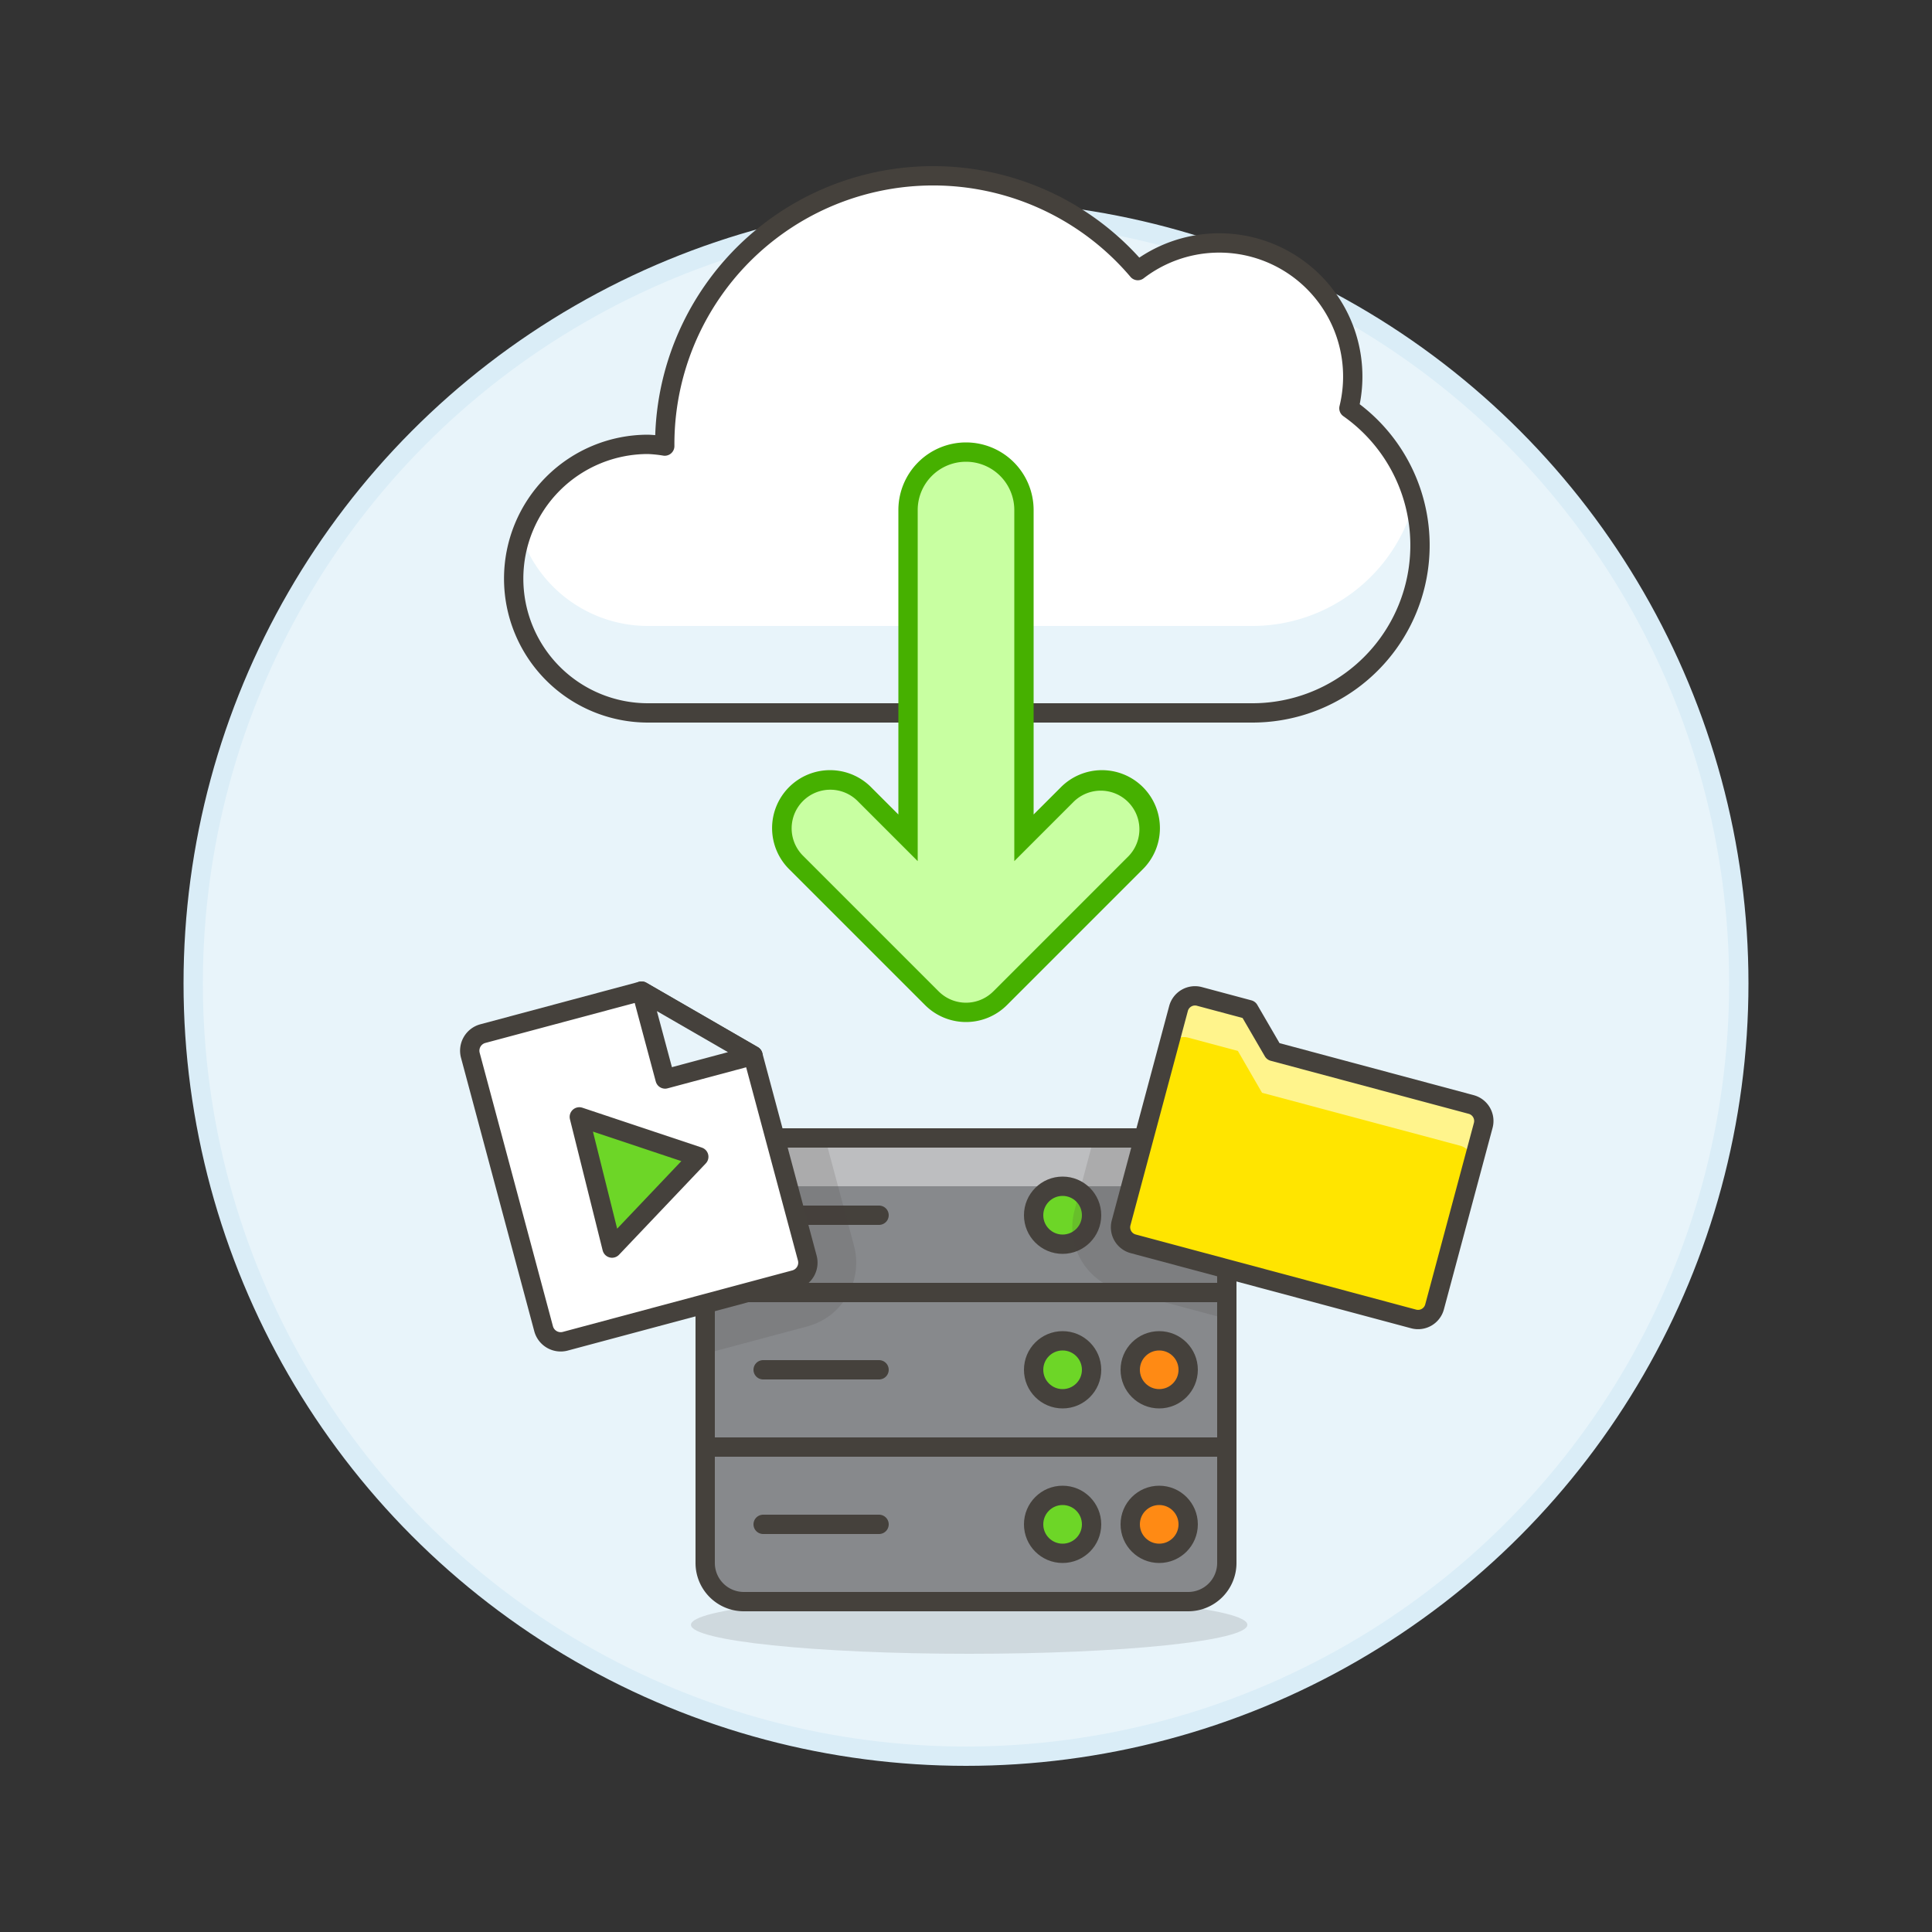 <svg xmlns="http://www.w3.org/2000/svg" viewBox="0 0 100 100"><rect x="0" y="0" width="100" height="100" fill="#333333" stroke="none"/><g class="nc-icon-wrapper"><defs/><circle class="a" cx="50" cy="50.9" r="40" fill="#e8f4fa" stroke="#daedf7" stroke-miterlimit="10"/><path class="b" d="M69.82 21.133a6.913 6.913 0 0 0-10.926-7.127A13.892 13.892 0 0 0 34.407 23v.089a6.793 6.793 0 0 0-.869-.089 6.95 6.95 0 1 0 0 13.9h31.275a8.675 8.675 0 0 0 5.007-15.767z" style="" fill="#fff"/><path class="c" d="M64.813 32.4H33.538a6.948 6.948 0 0 1-6.571-4.7 6.938 6.938 0 0 0 6.571 9.2h31.275A8.664 8.664 0 0 0 73.2 25.961a8.683 8.683 0 0 1-8.387 6.439z" style="" fill="#e8f4fa"/><path class="d" d="M69.82 21.133a6.913 6.913 0 0 0-10.926-7.127A13.892 13.892 0 0 0 34.407 23v.089a6.793 6.793 0 0 0-.869-.089 6.95 6.95 0 1 0 0 13.9h31.275a8.675 8.675 0 0 0 5.007-15.767z" fill="none" stroke="#45413c" stroke-linecap="round" stroke-linejoin="round"/><path class="e" d="M50 52.4a2.482 2.482 0 0 1-1.768-.732l-7-7a2.5 2.5 0 1 1 3.536-3.535L47 43.365V26.4a3 3 0 0 1 6 0v16.965l2.232-2.232a2.5 2.5 0 0 1 3.536 3.535l-7 7A2.482 2.482 0 0 1 50 52.4z" style="" fill="#c8ffa1"/><path class="f" d="M50 23.9a2.5 2.5 0 0 1 2.5 2.5v18.172l3.086-3.086a2 2 0 0 1 2.828 2.828l-7 7a2 2 0 0 1-2.828 0l-7-7a2 2 0 1 1 2.828-2.828l3.086 3.086V26.4a2.5 2.5 0 0 1 2.5-2.5m0-1a3.5 3.5 0 0 0-3.5 3.5v15.758l-1.379-1.379a3 3 0 1 0-4.242 4.242l7 7a3 3 0 0 0 4.243 0l7-7a3 3 0 1 0-4.243-4.241L53.5 42.158V26.4a3.5 3.5 0 0 0-3.5-3.5z" style="" fill="#46b000"/><ellipse class="g" cx="50.164" cy="84.1" rx="14.4" ry="1.5" fill="#45413c" opacity="0.15"/><g><rect class="h" x="36.5" y="58.9" width="27" height="24" rx="2" style="" fill="#87898c"/><path class="i" d="M63.5 61.4h-27v-.5a2 2 0 0 1 2-2h23a2 2 0 0 1 2 2z" style="" fill="#bdbec0"/><path class="d" d="M39.5 78.9h6" fill="none" stroke="#45413c" stroke-linecap="round" stroke-linejoin="round"/><path class="d" d="M39.5 70.9h6" fill="none" stroke="#45413c" stroke-linecap="round" stroke-linejoin="round"/><path class="d" d="M39.5 62.9h6" fill="none" stroke="#45413c" stroke-linecap="round" stroke-linejoin="round"/><circle class="j" cx="60" cy="62.9" r="1.5" stroke="#45413c" stroke-linecap="round" stroke-linejoin="round" fill="#ff8a14"/><circle class="k" cx="55" cy="62.9" r="1.5" stroke="#45413c" stroke-linecap="round" stroke-linejoin="round" fill="#6dd627"/><circle class="j" cx="60" cy="70.9" r="1.5" stroke="#45413c" stroke-linecap="round" stroke-linejoin="round" fill="#ff8a14"/><circle class="k" cx="55" cy="70.9" r="1.5" stroke="#45413c" stroke-linecap="round" stroke-linejoin="round" fill="#6dd627"/><circle class="j" cx="60" cy="78.9" r="1.5" stroke="#45413c" stroke-linecap="round" stroke-linejoin="round" fill="#ff8a14"/><path class="g" d="M43.858 67.064a3.4 3.4 0 0 0 .342-2.593L42.707 58.9H38.5a2 2 0 0 0-2 2v9.17l5.284-1.415a3.4 3.4 0 0 0 2.074-1.591z" fill="#45413c" opacity="0.15"/><path class="g" d="M61.5 58.9h-4.882l-1 3.749a3.384 3.384 0 0 0 2.392 4.145l5.49 1.472V60.9a2 2 0 0 0-2-2z" fill="#45413c" opacity="0.15"/><circle class="k" cx="55" cy="78.9" r="1.5" stroke="#45413c" stroke-linecap="round" stroke-linejoin="round" fill="#6dd627"/><path class="d" d="M61.5 82.9h-23a2 2 0 0 1-2-2v-6h27v6a2 2 0 0 1-2 2z" fill="none" stroke="#45413c" stroke-linecap="round" stroke-linejoin="round"/><path class="d" d="M36.5 66.9h27v8h-27z" fill="none" stroke="#45413c" stroke-linecap="round" stroke-linejoin="round"/><path class="d" d="M63.5 66.9h-27v-6a2 2 0 0 1 2-2h23a2 2 0 0 1 2 2z" fill="none" stroke="#45413c" stroke-linecap="round" stroke-linejoin="round"/></g><g><path class="l" d="M74.253 67.644a.884.884 0 0 1-1.082.625l-14.518-3.89a.885.885 0 0 1-.625-1.083L61 52.2a.883.883 0 0 1 1.083-.625l2.561.686 1.256 2.161 10.247 2.746a.883.883 0 0 1 .625 1.082z" style="" fill="#ffe500"/><path class="m" d="M76.145 57.168L65.9 54.422l-1.251-2.166-2.561-.686A.883.883 0 0 0 61 52.2l-.572 2.135a.883.883 0 0 1 1.083-.625l2.561.686 1.251 2.166 10.25 2.738a.884.884 0 0 1 .625 1.083l.572-2.135a.883.883 0 0 0-.625-1.08z" style="" fill="#fff48c"/><path class="d" d="M74.253 67.644a.884.884 0 0 1-1.082.625l-14.518-3.89a.885.885 0 0 1-.625-1.083L61 52.2a.883.883 0 0 1 1.083-.625l2.561.686 1.256 2.161 10.247 2.746a.883.883 0 0 1 .625 1.082z" fill="none" stroke="#45413c" stroke-linecap="round" stroke-linejoin="round"/></g><g><path class="n" d="M41.785 65.118a.917.917 0 0 1-.648 1.122l-11.878 3.182a.916.916 0 0 1-1.122-.647l-3.792-14.153a.916.916 0 0 1 .647-1.122l8.214-2.2 5.768 3.331z" fill="#fff" stroke="#45413c" stroke-linecap="round" stroke-linejoin="round"/><path class="o" d="M33.206 51.299l1.219 4.55 4.549-1.219-5.768-3.331z" fill="#e8f4fa" stroke="#45413c" stroke-linecap="round" stroke-linejoin="round"/><path class="k" d="M29.985 57.809l1.694 6.792 4.49-4.727-6.184-2.065z" stroke="#45413c" stroke-linecap="round" stroke-linejoin="round" fill="#6dd627"/></g></g></svg>